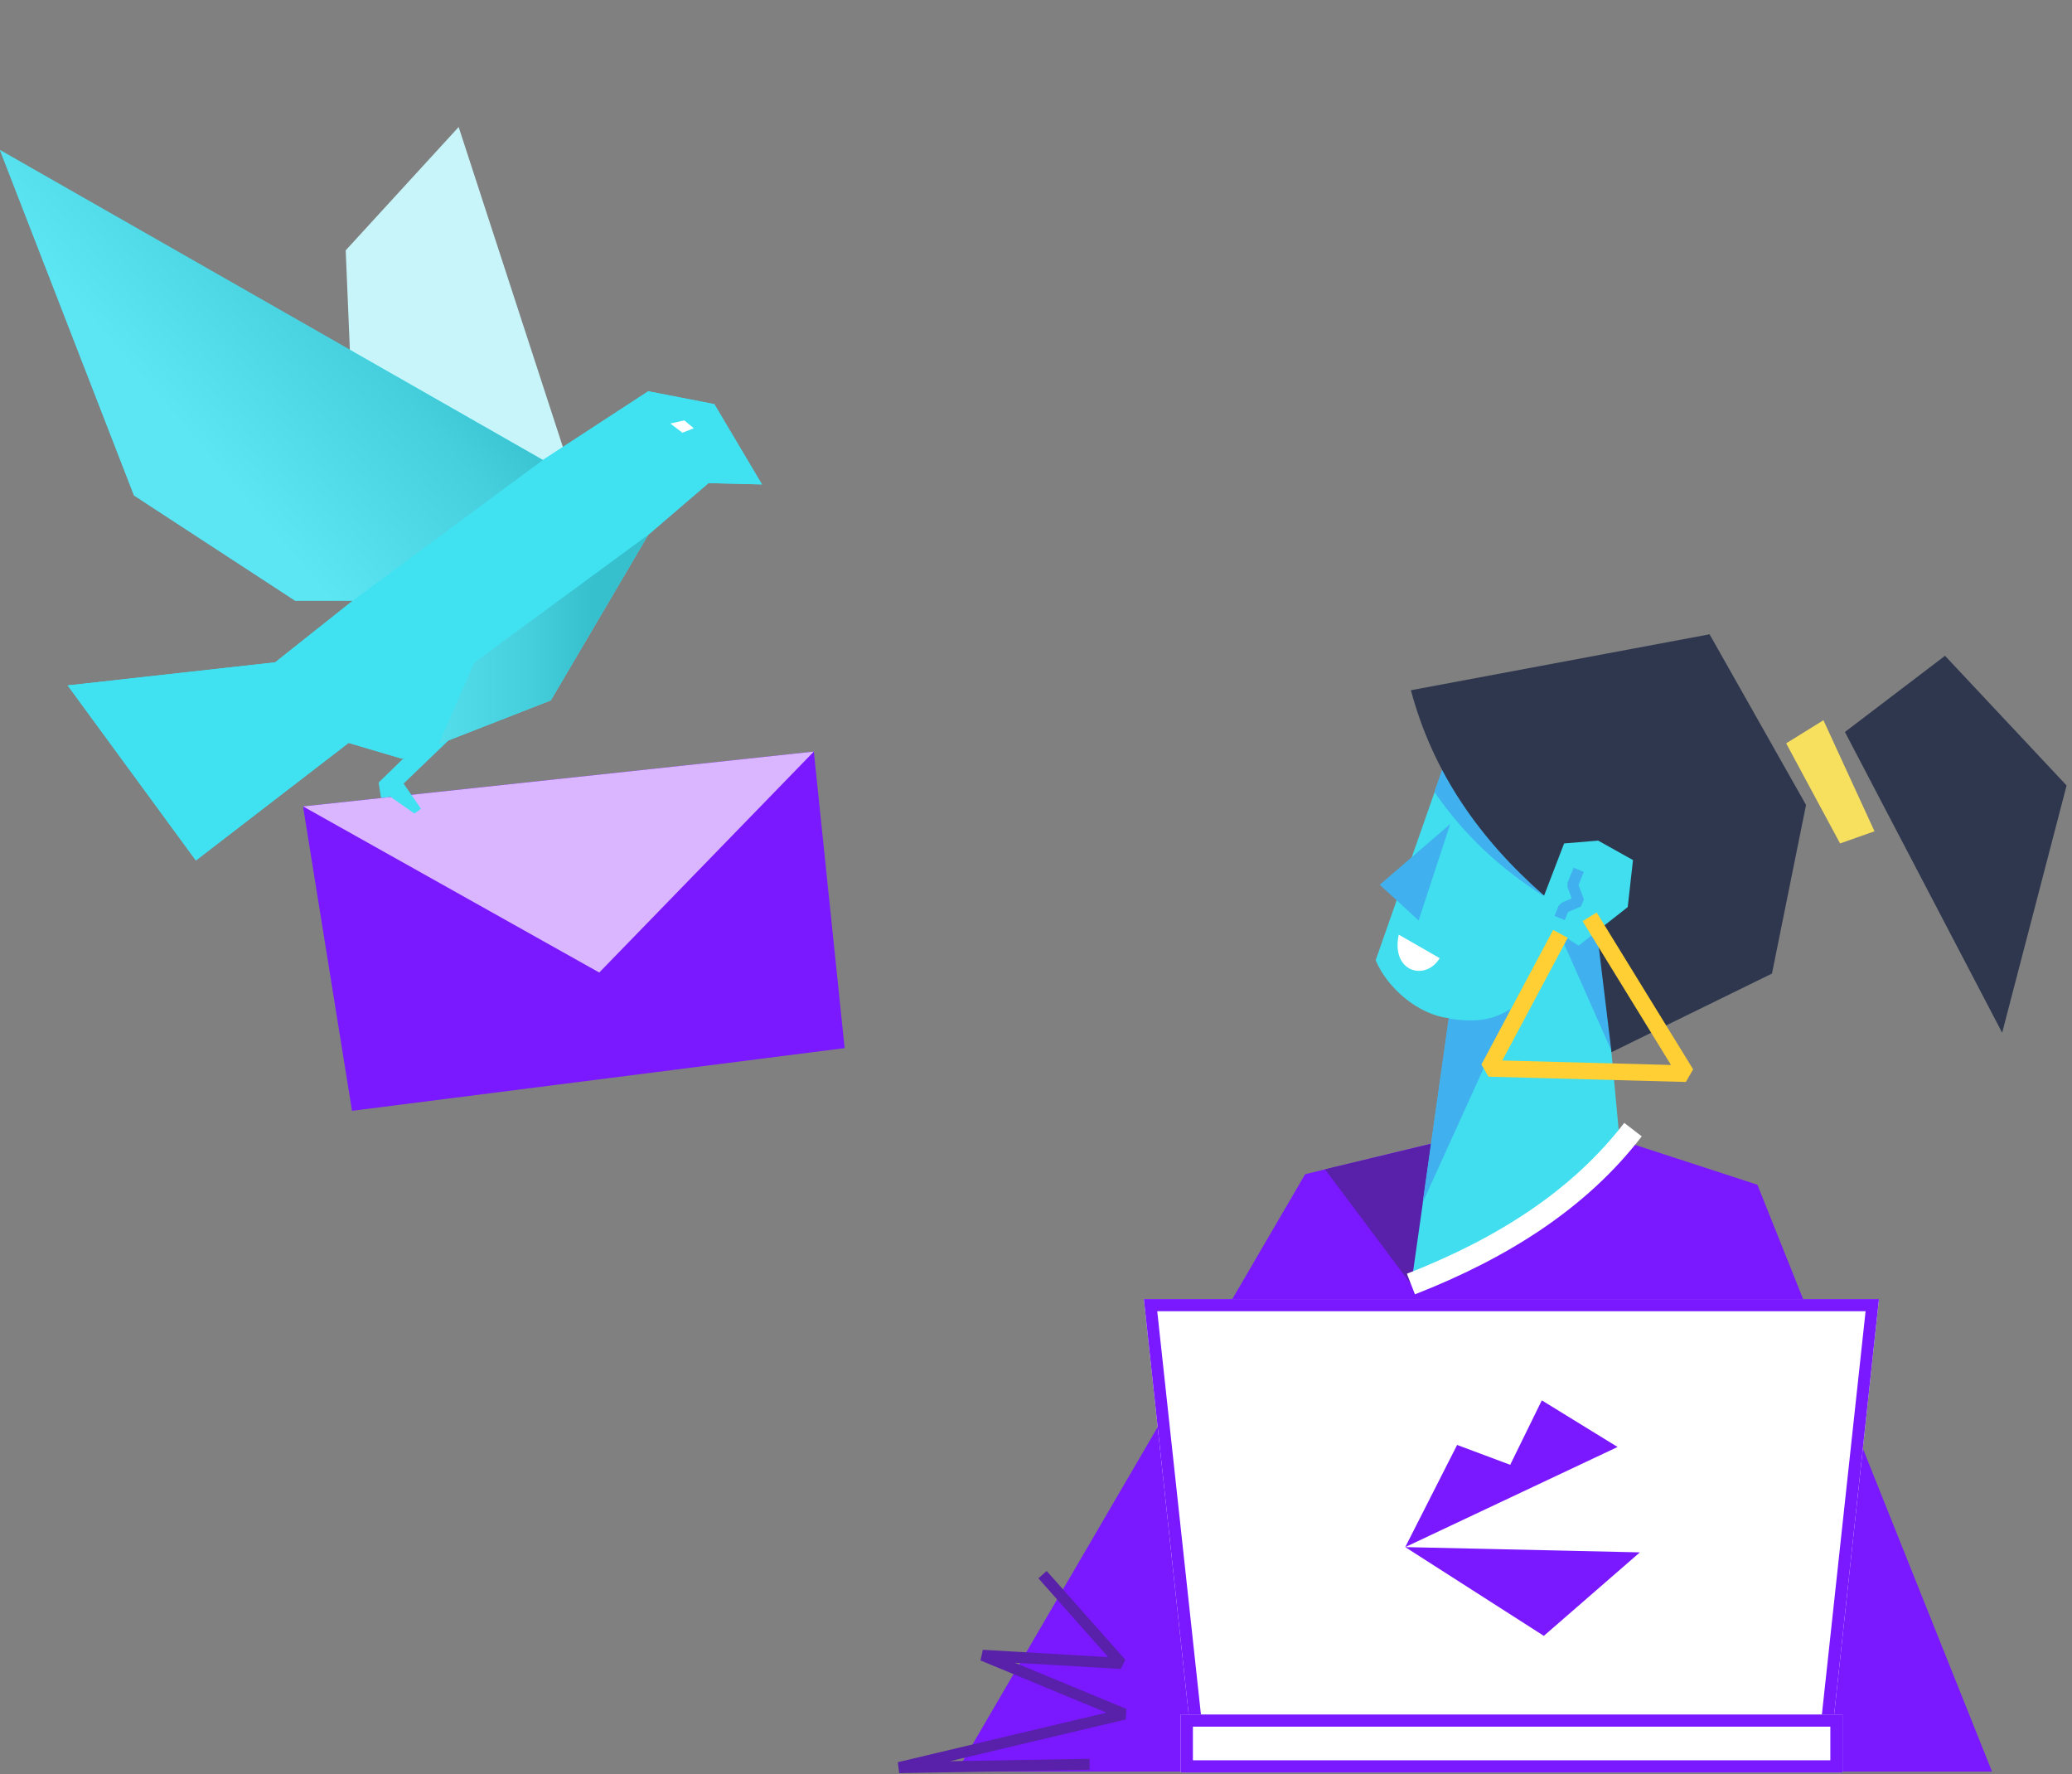 <svg width="375" height="321" viewBox="0 0 375 321" fill="none" xmlns="http://www.w3.org/2000/svg">
<rect x="0" y="0" width="375" height="321" fill="#808080" stroke="none"/>
<path d="M63.377 64.626L62.566 45.3L83.009 22.982L103.213 84.997L92.015 86.089L63.377 64.626Z" fill="#C8F5FA"/>
<path d="M137.903 87.655L129.278 73.125L117.318 70.799L98.257 83.239L0 27.161L24.255 89.65L53.417 108.691H63.853L49.796 119.849L12.246 124.028L35.453 155.7L63.09 134.427L72.716 137.276L99.687 126.735L117.318 96.772L128.23 87.418L137.903 87.655Z" fill="#40E2F2"/>
<path d="M137.903 87.655L129.278 73.125L117.318 70.799L98.257 83.239L0 27.161L24.255 89.65L53.417 108.691H63.853L49.796 119.849L12.246 124.028L35.453 155.7L63.09 134.427L72.716 137.276L99.687 126.735L117.318 96.772L128.23 87.418L137.903 87.655Z" fill="#40E2F2"/>
<path d="M121.321 76.639L123.847 76.069L125.562 77.494L123.513 78.301L121.321 76.639Z" fill="white"/>
<path opacity="0.15" d="M98.257 83.239L0 27.161L24.255 89.65L53.417 108.691H63.853L98.257 83.239Z" fill="url(#paint0_linear)"/>
<path d="M68.523 141.597L74.622 135.662L78.768 131.626L83.914 131.341L77.195 137.799L69.142 145.539L68.523 141.597Z" fill="#40E2F2"/>
<path d="M54.847 145.918L147.291 135.994L152.866 189.651L63.71 201L54.847 145.918Z" fill="#7A18FF"/>
<path d="M54.847 145.918L108.455 175.976L147.291 135.994L54.847 145.918Z" fill="#D9B6FF"/>
<path d="M68.809 141.408L70.715 144.209L75.004 147.201L76.195 146.346L71.239 139.176L68.809 141.408Z" fill="#40E2F2"/>
<path opacity="0.15" d="M117.318 96.772L85.821 119.897L79.388 134.665L99.687 126.735L117.318 96.772Z" fill="url(#paint1_linear)"/>
<path fill-rule="evenodd" clip-rule="evenodd" d="M279.778 201.906L318.063 214.374L360.528 320.574H173.138L236.213 212.467L279.778 201.906Z" fill="#7A18FF"/>
<path d="M197.193 319.253L162.722 319.84L203.5 310.159L177.831 299.524L202.914 300.991L188.685 284.929" stroke="#5920A9" stroke-width="2" stroke-miterlimit="1.5"/>
<path fill-rule="evenodd" clip-rule="evenodd" d="M255.352 232.343L239.803 211.587L259.679 206.82L255.352 232.343Z" fill="#5920A9"/>
<path d="M288.578 281.335L329.649 292.19" stroke="white" stroke-width="4" stroke-miterlimit="1.5" stroke-linejoin="bevel"/>
<path fill-rule="evenodd" clip-rule="evenodd" d="M255.428 232.342C270.537 227.135 283.738 219.287 293.126 206.232L288.506 156.799L274.424 153.206L263.349 132.743L248.974 173.742C251.028 178.729 256.675 183.643 262.249 184.229L255.428 232.342Z" fill="#40DEEE"/>
<path fill-rule="evenodd" clip-rule="evenodd" d="M282.271 168.975L291.659 190.171L289.532 168.168L282.271 168.975Z" fill="#40B1EE"/>
<path fill-rule="evenodd" clip-rule="evenodd" d="M279.412 162.154C272.004 157.46 265.257 151.519 259.609 143.305L262.25 135.677L279.412 162.154Z" fill="#40B1EE"/>
<path fill-rule="evenodd" clip-rule="evenodd" d="M255.354 124.896C259.315 139.785 267.822 151.886 279.484 162.081L287.551 156.507L291.658 190.391L320.702 176.162L326.863 145.652L309.407 114.775L255.354 124.896Z" fill="#2E374D"/>
<path fill-rule="evenodd" clip-rule="evenodd" d="M330.016 130.323L323.268 134.504L333.023 152.619L339.257 150.419L330.016 130.323Z" fill="#F7E05E"/>
<path fill-rule="evenodd" clip-rule="evenodd" d="M333.903 132.45L362.36 186.87L374.021 142.132L352.019 118.662L333.903 132.45Z" fill="#2E374D"/>
<path fill-rule="evenodd" clip-rule="evenodd" d="M283.078 152.619L289.239 152.106L295.546 155.626L294.593 164.134L285.718 171.102L277.871 166.188L283.078 152.619Z" fill="#40DEEE"/>
<path d="M255.355 232.343C271.857 225.889 285.792 217.088 295.546 204.4" stroke="white" stroke-width="4" stroke-miterlimit="1.5" stroke-linejoin="bevel"/>
<path d="M285.718 157.387L284.618 160.1L285.718 163.107L283.004 164.281L282.271 166.114" stroke="#40B1EE" stroke-width="2" stroke-miterlimit="1.5" stroke-linejoin="bevel"/>
<path fill-rule="evenodd" clip-rule="evenodd" d="M262.177 184.303C266.504 184.963 269.951 184.817 273.398 182.543L257.483 217.601L262.177 184.303Z" fill="#40B1EE"/>
<path fill-rule="evenodd" clip-rule="evenodd" d="M262.469 149.099L249.707 160.1L256.748 166.555L262.469 149.099Z" fill="#40B1EE"/>
<path fill-rule="evenodd" clip-rule="evenodd" d="M253.154 169.122L260.562 173.375C257.995 177.629 251.687 175.869 253.154 169.122Z" fill="white"/>
<path d="M287.699 165.895L305.155 194.278L269.437 193.325L282.419 168.975" stroke="#FFCF34" stroke-width="3" stroke-miterlimit="1.5"/>
<path fill-rule="evenodd" clip-rule="evenodd" d="M207.021 235.056H340.064L331.556 313.899H215.529L207.021 235.056Z" fill="white"/>
<path fill-rule="evenodd" clip-rule="evenodd" d="M337.644 237.256L329.576 311.699H217.509L209.441 237.256H337.644ZM215.529 313.899H331.556L340.064 235.056H207.021L215.529 313.899Z" fill="#7A18FF"/>
<path d="M213.696 310.232H333.464V320.72H213.696V310.232Z" fill="white"/>
<path fill-rule="evenodd" clip-rule="evenodd" d="M331.264 318.52H215.896V312.432H331.264V318.52ZM333.464 320.72H213.696V310.232H333.464V320.72Z" fill="#7A18FF"/>
<path d="M292.759 261.826L254.327 279.942L263.715 261.459L273.323 265.053L279.044 253.392L292.759 261.826Z" fill="#7A18FF"/>
<path d="M254.327 279.942L296.792 280.896L279.41 296.004L254.327 279.942Z" fill="#7A18FF"/>
<defs>
<linearGradient id="paint0_linear" x1="28.428" y1="72.722" x2="67.133" y2="39.729" gradientUnits="userSpaceOnUse">
<stop stop-color="white"/>
<stop offset="0.694" stop-color="#666464"/>
<stop offset="1"/>
</linearGradient>
<linearGradient id="paint1_linear" x1="69.348" y1="115.712" x2="107.254" y2="115.712" gradientUnits="userSpaceOnUse">
<stop stop-color="white"/>
<stop offset="0.694" stop-color="#666464"/>
<stop offset="1"/>
</linearGradient>
</defs>
</svg>
